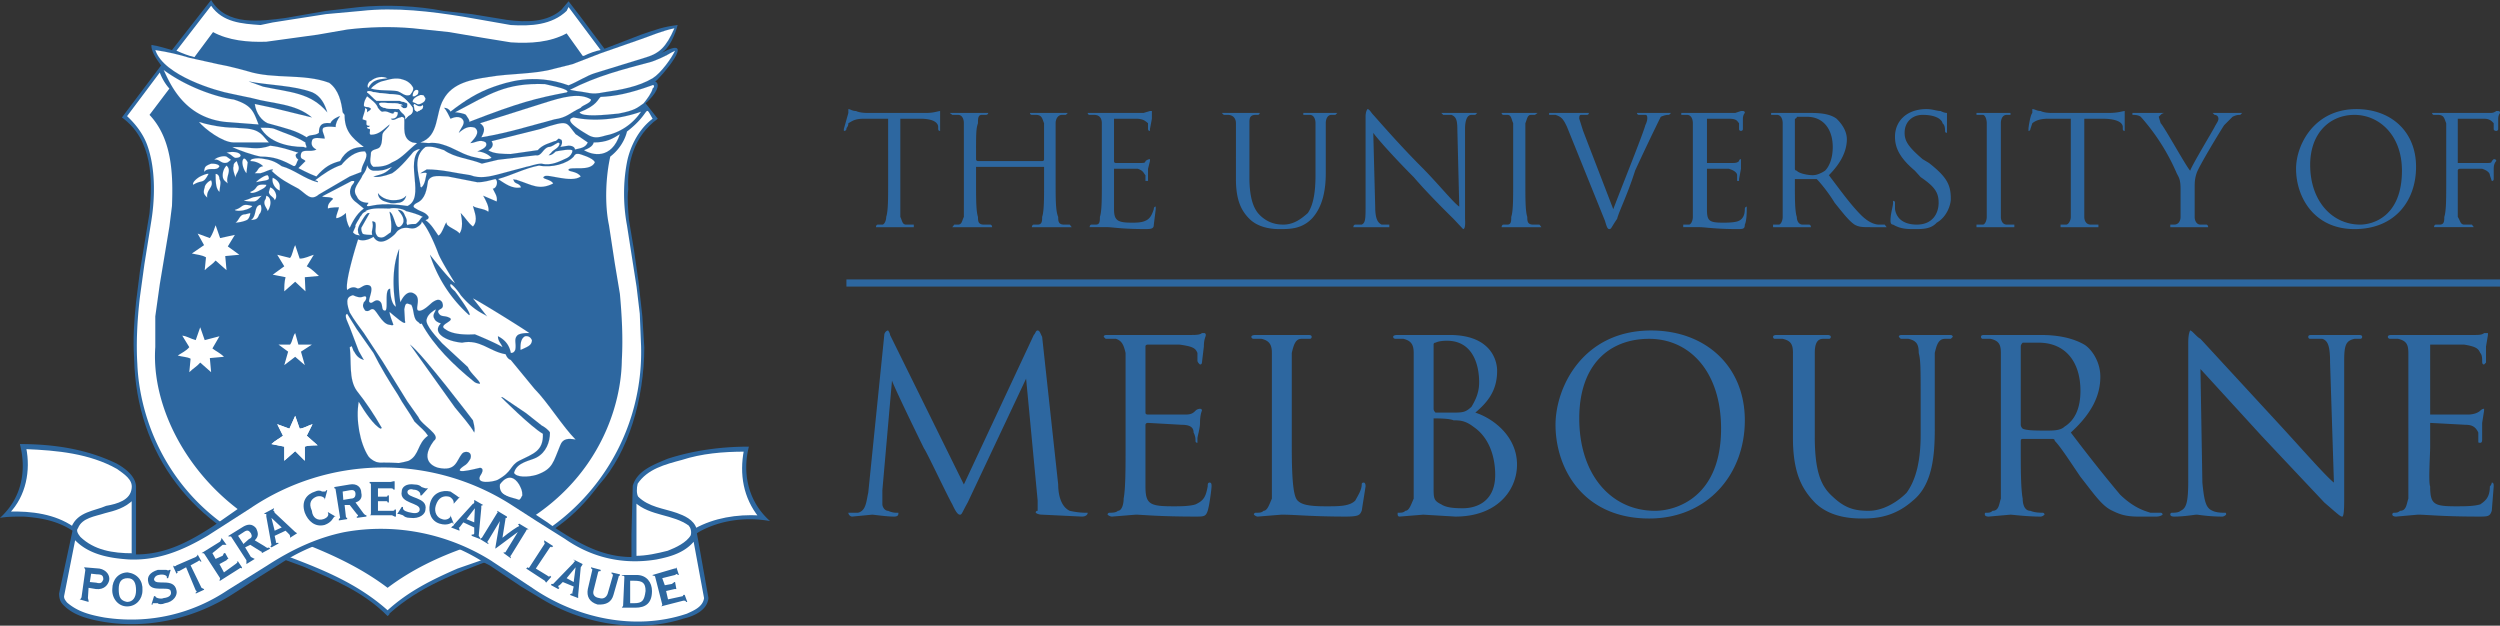 <svg xmlns="http://www.w3.org/2000/svg" xmlns:xlink="http://www.w3.org/1999/xlink" id="Layer_1" viewBox="0 0 3895.8 975"><rect x="0" y="0" width="3895.8" height="975" fill="#333333" stroke="none"/><defs><path id="reuse-0" d="M622 148c6 2 17 13 21 20 1 4 0 9-4 11s-6 6-8 7c2-3 0-5-1-7-2-2-6-5-8-9-11 0-31 0-31-9 2-2 16 0 20 0 6 0 11 0 17 3h-4c2 4 6 6 9 4 2 0 2-4 2-6-2-3-7-3-13-5h-35c-4-2-11-11-15-13 0-2 2-2 4-2 13 4 31 4 46 6Z" class="cls-8"/><path id="reuse-1" d="m655 166 4-2c2 6-5 8-9 10-2-1-4-2-4-4 0-4-3-6 0-8 2 2 6 4 9 4Z" class="cls-8"/><path id="reuse-2" d="M467 668c8-1 13-5 20-7l-9 18 17 15c-6 0-15 0-20 2v22l-15-15-17 15v-22l-20-4c5-5 13-9 18-13l-9-18 19 7 9-20 7 20Z" class="cls-8"/></defs><defs><style>.cls-1{stroke-width:3.63px}.cls-1,.cls-2,.cls-5,.cls-7{stroke-miterlimit:33.89;stroke:#2d67a0}.cls-1,.cls-2,.cls-7,.cls-8,.cls-9{fill-rule:evenodd}.cls-1,.cls-2,.cls-7,.cls-8{fill:#fff}.cls-2{stroke-width:.01px}.cls-5{fill:none}.cls-5,.cls-7{stroke-width:.1px}.cls-9{fill:#2d67a0}</style></defs><path d="M764 873c106-37 143-83 170-118 45-50 70-133 70-214l-3-48-6-54-7-49-8-48c-1-15-3-32-1-47-2-42 9-83 46-110l-19-24c17-15 24-30 15-34 6-3 70-77 9-44 13-7 22-29 26-44-24 3-33 7-57 15l-57 22-39-52-17-22-11 13c-22 20-55 20-85 16l-55-9-44-5c-41-8-89-10-131-6l-52 6-63 11c-39 5-92 13-116-28l-61 78c-8-2-19-6-32-8-1 8 6 20 15 32l-9 12-52 69c48 35 48 96 43 149l-15 91-6 48c-3 28-5 57-3 87 3 151 94 265 234 314l30 11c46 20 92 38 131 77 2-2 3-2 3-4 47-42 102-62 157-83Z" class="cls-9"/><path d="m406 39 19-4 83-13 55-5c54-6 109 1 159 9l74 13c31 2 64 0 87-22l3-6 50 67c-7 1-18 5-26 9h-2l-25-35c-26 14-56 16-87 14l-43-7-53-9-57-6c-34-3-69-2-102 2l-46 8-80 11c-29 1-59-2-83-15l-29 39c-9-2-19-6-28-10l54-70c18 26 48 28 77 30Z" class="cls-2"/><path d="M1051 44c-13 30-24 39-43 45l-81 25c-13 4-26 13-41 19-55-20-98-4-116 2-26 9-46 22-68 39-2-4-6-6-10-6 4 4 8 13 10 17 1 0 11-6 18 0 7 7-2 14-5 22 9-8 16-11 25-8 10 8-3 19-7 24 7 0 15-7 24-1 4 7-6 11-13 14 7 0 17 4 22 10-9 5-20 0-31-2-20-6-26-13-46-19-6-2-15-3-21-2l-13-1c30-10 23-45 36-67 14-26 44-31 70-35 35-6 72-4 103-13l28-7 44-17 63-22c17-6 33-13 52-17Z" class="cls-7"/><path d="M1052 79c-5 11-22 35-35 43-22 13-49 18-77 22-19 4-22 0-41-2l-11-2c43-22 80-31 128-44 24-9 27-13 36-17Zm-448 43c-11 2-22 0-30 15-3-2 0-10 4-11 7-6 18-8 26-4Zm413 16c-1 6-9 17-14 23-10 7-13 11-39 16-20 2-57 6-61-2 28-11 28-20 33-24 22-1 44-5 80-18 3-2 5 2 1 5Zm-151-3c13 3 22 7 17 9-47 9-72 15-152 46 2-2-4-9-5-11-2-2-13-4-17-4 55-29 79-46 140-44l17 4Z" class="cls-7"/><path d="M628 124c-11-4-22 0-30 2-7 1-16 7-20 12 13 4 28 2 41 4 7 2 12 9 20 6 5-6 5-8 5-11-1-2-5-10-16-13Zm24 18c0 2 0 4-2 6-2 0-2 3-7 2 0-4 1-8 5-10 2 0 4 0 4 2Zm269 13c0 6-14 9-16 13-19 9-21 15-41 18l-55 15c-15 4-35 9-59 13 5-9 7-16-2-22l98-31c31-10 57-17 75-6Z" class="cls-7"/><use xlink:href="#reuse-0" class="cls-8"/><use xlink:href="#reuse-0" class="cls-5"/><path d="m661 150 2 3c0 4-2 6-6 8-2 1-5 3-9 0l-5-2c0-6 7-9 12-11 2 0 6 0 6 2Zm-297 5c29 9 31 19 39 39l-52-4c-63-7-85-57-96-81 42 31 92 44 109 46Zm635 19a87 87 0 0 1-50 36c-11 2-20 8-33 0-24-14-35-24-22-27 42 9 86-2 105-9Z" class="cls-7"/><use xlink:href="#reuse-1" class="cls-8"/><use xlink:href="#reuse-1" class="cls-5"/><path d="m412 214 7 8h-55c-17 0-45-21-54-32 26 8 48 9 56 9 18 2 33-1 46 15Zm64 8c-1 3 6 11-3 7-24 0-54-7-67-30 9 0 17 0 22 2 19 8 32 11 48 21Z" class="cls-7"/><path d="M916 222c-4 9-13 9-20 11 0-2-2-6-10-6l-13 2c2-2 4-7 2-11l-4-2c-2 0-3 4-7 4-7 3-18 5-26 14l-42 6c-9 0-28 0-35-6 0 0 11-5 5-14l76-19c46-15 39-11 55 8l19 13Z" class="cls-8"/><path d="M916 222c-4 9-13 9-20 11 0-2-2-6-10-6l-13 2c2-2 4-7 2-11l-4-2c-1 0-3 4-7 4-7 3-18 5-26 14l-42 6c-9 0-28 0-35-6 0 0 11-5 5-14l76-19c46-15 39-11 55 8l19 13Z" class="cls-5"/><path d="M872 223c0 8-10 10-13 15l-4 4c4 0 7-2 11-6 5-1 26-5 26-1s-4 9-8 11c-11 5-25 13-40 9-9 0-17 4-24 5l-41 11c-15 4-31 8-46 2-22-3-44-9-68-9l-10 6c4 0 8-2 10 0-2 7-2 16-8 22-2 0-2-2-2-4-3-18-12-44 8-59 9-2 20 2 29 5 17 12 39 13 59 21l25-6 59-7c9 2 11-11 20-13 5 0 9-4 15-7l1 1Z" class="cls-8"/><path d="M872 223c0 8-10 10-13 15l-4 4c4 0 7-2 11-6 5-1 26-5 26-1s-4 9-8 11c-11 5-25 13-40 9-9 0-17 4-24 5l-41 11c-15 4-31 8-46 2-22-3-44-9-68-9l-10 6c4 0 8-2 10 0-2 7-2 16-8 22l-2-4c-3-18-12-44 8-59 9-2 20 2 29 5 17 12 39 13 59 21l25-6 59-7c9 2 11-11 20-13 5 0 9-4 15-7l1 1Z" class="cls-5"/><path d="M966 209c-13 40-43 33-56 25 15-5 15-12 15-12 20 0 30-6 41-13Zm-501 29c-5 2-5 4-3 8l3 3c-3 2-3 13-9 9-17-9-29-14-50-14-11-2-35-10-44-15 20 0 28 2 37 2 13 0 22-4 22-4 17 2 28 6 44 11Z" class="cls-7"/><path d="M391 249c2-2 10-3 17-2 13 2 20 4 31 12 19 5 36 20 56 25 2-1-2-3-4-3 13-10 26-19 41-24 9-11 22-22 37-21l2 4c1 9-8 17-8 28l-18 7-48 28c-13 11-19 0-32-9-15-8-29-15-42-28 0 0 3 0 2-2-6 0-11 4-19 6h-9l2-2c3-2 3-8 11-9-6-6-15-8-20-8l1-2Zm536 4c-7 15-37 6-41 11-2 4 13 2 19 11-15 11-52-5-57 0-6 4 11 4 14 11-22 11-33 2-55-5-4-2-4 0-7-2 1 9 9 5 12 13-14 3-25-6-36-13 22-6 42-17 64-21 20 4 44-3 54-14 3-6 7-4 9-4 0 0 22 6 24 13Zm-183 31c11 0 19-3 28-5 5 3 2 15-4 15 2 5 8 12 6 20l-21-9c4 7 10 18 8 25-6-5-19-5-24-9 2 9 9 22 0 32-8-6-11-13-19-21 2 10 4 24-2 32-3-6-22-11-20-17-2-2-7 19-13 20-5-7-11-18-20-24 2-1 5-1 5-5-5-8-13-8-20-13-9-4 2-9 2-9 13-6 15-21 17-34 5-11 20-7 31-7l46 9Zm-192-1c0 3-4 5-5 9-4 9 0 18 9 24l11 9c-13 9-20 26-22 30-4-6-6-15-6-23-4 4-11 8-15 8-1-4 4-13 4-17 0 0-13 0-17 2-1-7 4-11 8-15-2-4-15-2-17-4l46-24h4Z" class="cls-7"/><path d="M633 329c-5-4-20-6-26-4-12 0-27-2-38 4h2l-4 2c-4 3-2 3-6 7 0 2-9 13-7 15l-4 9c4 5 8 4 11 5-3-3-3-5-3-7-2-5 7-18 11-24 2-2 3-4 5-4h2l-13 23c0 3 0 5 2 9 2 2 11 2 15 2-2-8 3-11 0-21 2 0 3 0 5 2 2 9-3 15 4 22 9 4 13-3 20-7 2-11 0-22-2-32 6 2 8 19 12 23 3 2 5 0 7-2 7-8 0-17-6-24 2 0 8 0 11 9 6 11 0 9 4 15 2-2 11-2 13-2 9-7 6-9 11-11-7-4-18-7-26-9Z" class="cls-8"/><path d="M633 329c-5-4-20-6-26-4-12 0-27-2-38 4h2l-4 2c-4 3-2 3-6 7 0 2-9 13-7 15l-4 9c4 5 8 4 11 5-3-3-3-5-3-7-2-5 7-18 11-24l5-4h2l-13 23c0 3 0 5 2 9 2 2 11 2 15 2-2-8 3-11 0-21 2 0 3 0 5 2 2 9-3 15 4 22 9 4 13-3 20-7 2-11 0-22-2-32 6 2 8 19 12 23 3 2 5 0 7-2 7-8 0-17-6-24 2 0 8 0 11 9 6 11 0 9 4 15 2-2 11-2 13-2 9-7 6-9 11-11-7-4-18-7-26-9Z" class="cls-5"/><path d="m556 513 26 37c11 22 25 45 38 65 8 15 17 26 26 42 11 11 15 13 21 22-17 12-13 30-30 39 0 0-46 15-63-7-13-20-20-57-15-85 10 17 24 37 34 42l2-1c-12-21-24-39-39-58-13-18-8-46-11-68 0 0 2 0 2-2 3 2 3 8 5 9 4 8 9 11 15 13l-8-14-14-37c-2-6-10-19-4-21l15 24Zm131-13c0 2 0-1 0 0Zm142 30c0 9-9 11-17 15h-1c0-8 0-17 7-21 6-1 9 2 11 6Zm-20 225c3 6 5 9 5 17-2 3-2 5-5 7-13-5-32-5-30-24 0 0 15-24 30 0Z" class="cls-7"/><path d="m737 465 22 28c-4-4-19-7-41-33-5-8-15-19-16-17-2 4 5 9 7 11 0 0 28 37 22 37a215 215 0 0 1-61-94s32 41 39 44c0 0-22-35-26-46s-16-40-26-50c0 0 2 4-9 10-9 3-11-2-22 1-9 4-7 6-13 11-7 6-22 17-31 2 0 0-13 9-24 4 0 0-21 65-17 79 0 0 7-7 15-3 5 3 11-8 20-4 8 4-4 24 0 26 4 4 8-6 15-2s2 15 9 15c6 0-2-34 8-34 0 0 0 23 9 28 0 0-11-50 5-90 0 0-3 59 2 83 0 0 9-22 22-13 11 7 0 24 6 26 7 2 18-10 22-13 6-4 11-6 15 0 5 13-8 9-6 16 4 8 9 4 17 8 11 5-19 11-6 18 10 8 30 9 46 8 0 0 32 13 43 20-2-6-7-9-7-17 12 6 18 15 20 26 2 0 5 0 7-5 2-10-3-17 4-23 5-3 13-3 18-3-16-11-79-50-88-54ZM419 279c-4 3-7 2-20 5 2-3 13-11 18-11 2 2 2 4 2 6Zm17 11v7c-8-3-13-13-11-20 5 2 11 7 11 13Zm-8 22c-1-5-9-7-9-13l2-7c7 2 13 14 7 20Zm-7 0c2 6-2 15-4 17 0-4-9-11-3-19l1-5c4 1 6 5 6 7Zm-13-7c-4 3-7 9-13 9-4 0-13 0-15-2 6 0 13-5 17-5l11-2Zm-4 29c-3 8-5 8-13 9 10-7 4-22 15-24 2 4 2 11-2 15Zm-85-42c-3 9-1 11 4 16-2-13 11-16 6-27-4 1-10 7-10 11Zm74 29c0 2-9 6-11 6-5 2-16 2-16 0 14-4 9-11 27-6Zm22-33c0 4-7 7-11 9-3 2-14 6-14 2 14-5 5-13 25-11Zm-90-17c-2-1-9 2-13 4s-13 9-11 13c15-9 15 0 24-17Zm28-33c7 2 11 8 14 8 6 0 8-2 8-4-2-6-15-6-22-4Zm31 32 2-17c-2-4-4-6-6-6-5 4-1 17 4 23Zm-31-26c-6-2-17 2-19 5 8-2 11 8 21 4l5-4-7-5Zm11 15c-2 5 2 14 3 18 0-7 8-11 4-20l-2-6c-3 2-5 4-5 7Zm22 83c-4 3-15 5-19 5 6-4 6-13 15-13l8-2c0 4-2 8-4 10Zm-57-87c-10 4-10 5-11 13 7-9 20 0 24-9-2-4-10-4-13-4Zm18 18c0 8 4 9 8 13-4-11 7-20-2-28-4 4-6 10-6 15Zm-5 6c3 5 1 9 0 20-6-5-6-17-6-28 4 0 6 4 6 8Z" class="cls-7"/><path d="M643 222c-17-6-12-24-13-37 0-2-4-4-6-2-5 0-11 7-15 2 2 0 6 0 8-2s3-4 3-8l-5-1c0 1-2 1-2 3-6 0-9-5-17-3-3 0-5-4-7-6-2-7-11-13-17-18-3 5-5 9-5 14 0 4 7 2 9 4 6 2-4 6-4 7v-3c1-2-1-2-3-4 0 7-4 13-4 18l6 2v6c1 2 3 2 3 2h2c0 2-2 2-2 2h-2c0 1 0 3 4 3 2 2-2 8 2 9 13 0 20-9 29-16-1 5-9 9-11 15-1 5 0 13-3 18-2 7-13 4-15 11 0 8-4 17 4 22 11 0 20-1 29-7 15-6 26-20 39-30l-7-1Z" class="cls-8"/><path d="M643 222c-17-6-12-24-13-37 0-2-4-4-6-2-5 0-11 7-15 2 2 0 6 0 8-2s3-4 3-8l-5-1-2 3c-6 0-9-5-17-3-3 0-5-4-7-6-2-7-11-13-17-18-3 5-5 9-5 14 0 4 7 2 9 4 6 2-4 6-4 7v-3c1-2-1-2-3-4 0 7-4 13-4 18l6 2v6l3 2h2l-2 2h-2s0 3 4 3c2 2-2 8 2 9 13 0 20-9 29-16-1 5-9 9-11 15-1 5 0 13-3 18-2 7-13 4-15 11 0 8-4 17 4 22 11 0 20-1 29-7 15-6 26-20 39-30l-7-1Z" class="cls-5"/><path d="M726 853c-43 15-85 35-122 63-37-28-78-48-120-65-161-48-250-196-242-310v-48l7-50 15-90 4-32c2-50 0-105-35-142l31-41s-9-9-15-25l-51 68c14 13 25 28 31 44 13 35 13 80 7 118l-11 69-7 51c-4 34-6 71-4 104 4 101 63 245 237 301 53 20 107 42 153 83 33-30 70-48 109-65l46-16a335 335 0 0 0 240-331l-2-50-5-42-15-96c-6-32-6-67 0-98 2-11 11-46 40-68-14-24-1-10-40 20 0 0-4 22-26 39-7 31-9 74-2 107l9 59 8 48c3 33 5 68 3 103-1 94-59 238-243 292Z" class="cls-2"/><path d="M755 877a291 291 0 0 0-316 0l-35 22-37 24c-62 41-142 61-221 43-17-4-35-10-48-24-4-4-6-10-6-17l21-98c-23-15-48-20-76-22-13 0-26 0-37 2 33-30 42-72 31-115 54 0 104 8 150 30 13 7 31 20 31 37v105c46 0 83-20 120-44l43-30c79-51 172-79 273-66 57 7 111 29 161 61l44 29 11 8c37 24 74 46 120 46v-35l2-76c7-24 33-33 54-42 40-13 83-19 127-19-11 43 0 87 33 116-39-7-79-1-111 17l-3 2 18 101c-2 19-22 28-39 32-75 24-160 7-223-32l-30-18-49-33-8-4Z" class="cls-9"/><path d="M764 875c-64-40-145-59-227-44-44 9-83 28-120 52l-61 38c-55 37-123 54-194 43-22-4-42-9-59-24-3-4-5-6-5-11l18-91c21 24 54 30 85 32 46 2 85-15 122-37l67-43a372 372 0 0 1 406-6l42 27 43 27c40 28 88 41 142 32 20-4 44-10 59-30l17 92c-2 15-17 21-28 26-83 28-175 6-242-40l-65-43Z" class="cls-1"/><path d="M207 864c-32 0-61-5-83-26-4-5-8-11-4-16 7-17 28-19 43-24 16-4 31-8 44-21v87Zm868-46c3 4 5 11 3 17-7 12-24 20-37 25-16 4-33 8-51 8v-87c24 22 59 18 85 37Z" class="cls-1"/><path d="M183 729c11 8 26 17 24 32-2 20-24 26-41 29-18 8-44 9-53 32-28-19-63-24-100-23 26-27 33-66 26-101 51 2 101 7 144 31Zm978-27c-7 37-1 73 23 103-36-2-71 4-100 20-4-14-19-20-30-24-20-7-44-9-61-26-3-5-3-14-1-22 16-24 44-31 70-38 31-10 64-13 99-13Z" class="cls-1"/><path d="M124 934c2 0 2-2 3-3l6-43-2-4 24 2c11 2 17 11 15 19-2 7-8 14-20 13l-12-2-1 16 1 4v2l-14-4Zm16-27 10 1c7 2 9 0 11-5 0-6-2-8-10-8l-9-1-2 13Zm59-15c15 2 24 13 23 28 0 14-10 25-24 25s-24-13-23-27c0-15 10-26 24-26Zm-1 46c9 0 14-7 14-18s-3-19-13-19-14 6-14 17c0 13 3 18 13 20Zm42-9h2c0 3 9 5 13 3 9-1 13-5 11-11-2-9-32 4-35-14-2-8 2-15 15-19h13c1 0 3 2 5 0h2l-4 13h-2v-2c0-2-5-5-13-3-5 1-7 5-7 7 2 11 31-4 35 17 2 7-4 18-18 20-4 2-10 2-11 0h-8v2h-2l4-13Zm65-4v-2c2 0 2-2 0-3l-15-36-11 6c-2 0-4 0-2 2l-2 2-5-11 1-2c0 2 2 2 4 0l30-13q3-2 3-4l6 11h-2c0-2-2-2-4 0l-11 6 17 35 4 2v1l-13 6Zm44-33 18-13c2-2 4-2 2-4h2l6 9v2q-2-2-4 0l-30 19h-1l1-4-24-37q-1-2-3-2h-2l29-18 2-4v-2l8 11h-6l-16 13 5 9 11-5 2-4h2l5 9q-2 0-3 2l-11 6 7 13Zm35-13v-6l-24-37h-4v-1l21-13c9-6 16-6 22 1 4 8 4 13-2 19l15 9c3 2 5 4 7 2l2 2-13 7v-2l-2-1-16-10-8 4 9 15 4 2 2 1-13 8Zm-5-31 9-8c5-2 5-5 3-9-3-4-5-6-11-2l-9 6 8 12Zm44 5-2-2c2 0 2-2 2-2l-8-44v-4h-3v-1l15-8v2c-2 0-2 2 0 2l1 3 32 30 3 2-11 7v-3l-1-2-6-6-17 8 2 9v2h4v1l-11 6Zm16-31-16-15 5 20 11-5Zm71-58-4 15v-2c-2-3-7-5-13-3-7 3-13 9-7 22 1 11 9 16 18 13 6-2 9-6 7-10v-1l12 7h-2c-2 2-4 9-15 13-15 4-26-6-31-19-6-18 3-29 16-33 4-2 8-2 11 0h4q2 0 2-2h2Zm18 47v-2l2-2-7-44q0-2-2-2v-2l24-4c11-2 18 4 18 13 2 8-2 13-9 15l11 15c2 3 4 5 6 5v2l-15 2v-2s2 0 2-2l-2-2-11-14h-8l2 18q0 2 2 2v2l-13 2Zm7-32 12-2c5 0 7-3 7-7 0-6-4-7-9-6l-11 2 1 13Zm54 17h22c2 0 4 0 4-2h2v11h-2l-4-2h-35c2 0 2-2 2-4v-44q0-2-2-2v-2h33l4-1h2v13h-2q0-2-4-2h-20v13h13q2 0 2-2h2v11h-2q0-2-2-2h-13v15Zm37-6h2v2c0 4 7 6 13 7 9 2 13-1 13-5 1-11-32-9-28-28 0-7 7-13 20-11 6 0 9 2 11 4l6 2h4l-10 11h-2v-2c0-2-3-7-11-7-5-2-9 1-9 3-2 11 32 8 28 28 0 7-9 15-24 13-6 0-9-2-11-4l-6-2h-3l7-11Zm90-15-9 10v-2c0-4-4-8-7-9-9-2-17 1-21 14-3 10 2 19 10 21 5 2 11 0 13-4v-2l5 13q-2 0-2-2c-1 0-7 6-20 2s-18-17-15-31c4-17 19-22 32-19l9 6 4 3 1-1v1Zm-13 47 2-2s2 0 2-2l30-33c2 0 2-2 2-2v-4l14 8-3 1v4l-4 43 2 3v2l-13-5v-2h2c2 0 2-2 2-2v-9l-17-8-6 8h-1l1 3v2l-13-5Zm36-8 1-22-13 17 12 5Zm9 26 2-2c0 2 1 0 1 0l24-39q2-1 0-1v-2l15 9v2h-2l-5 31c11-9 24-18 26-18q0-2-2-2l2-2 15 9h-2s-2 0-2 2l-24 39c-2 0 0 2 0 2v2l-11-8v-2q2 2 3 0l19-31-35 26v-2l7-41-18 30c-2 2-2 4 0 4v2l-13-8Zm101 8-1-4v-2l14 9-2 2q-1-2-3 0l-22 33 18 11c2 2 4 2 4 0l2 2-8 9-2-3-29-19 2-2q2 2 3 0l24-37Zm10 64v-2h3l32-33c0-2 2-2 2-2q0-2-2-2v-1l14 7-1 2-2 3-4 43v5l-13-5 2-2h2v-2l2-9-17-7-5 5c-2 0-2 2-2 2s0 2 2 2l-2 2-11-6Zm35-5 3-23-14 17 11 6Zm42-19v2c-2 0-4 0-4 2l-7 28c-2 7 2 11 9 12 6 2 11-1 13-7l8-28c0-1 0-3-2-3v-2l13 3v2q-2 0-2 2l-8 28c-3 11-11 16-25 15-13-4-17-13-15-24l7-30q0-2-2-2v-2l15 4Zm37 11c0-2-2-2-4-2v-1h23c16 0 24 12 24 25 0 19-10 26-26 26h-21l2-3 2-45Zm9 41h6c13 0 16-4 18-19 0-13-5-16-18-16h-6v35Zm59-6 23-5 1-2h2l4 11h-2c0-2-2-2-4-2l-35 9q2-1 2-3l-11-43q0-2-4-2v-1l34-10c1 0 3 0 3-2l4 12h-2c0-2-2-2-4 0l-20 5 4 11 11-2 4-3h1l2 11h-3l-13 3 3 13Z" class="cls-9"/><path d="m537 179-3-4c-2-16-6-35-21-46-40-15-86-5-127-18 0 0-28-8-46-11l-45-10c-16-5-33-9-53-12 13 40 96 64 118 68l33 7c32 9 67 8 93 30l-61-15-28-6c2 15 11 26 20 30 32 9 43 11 61 22 4-5 13-2 19-7 0-9 2-17 18-15 2-6 13-11 15-11-4 5-7 11-7 17 0 0-13-2-19 1-4 4 2 11 2 17-6 0-19-4-20 4-2 7 3 11 7 13-9 5-22-2-24 7s4 7 7 11l-11 11s17 9 28 13c13-15 22-20 37-24 9-17 22-22 37-22-20-15-30-26-30-50Zm-127-44-22-8c31 6 70 6 99 17 13 6 19 18 23 31-26-31-58-31-100-40Zm423 471-37-45c-6-2-8-9-8-9-25-4-40-24-68-18-24-2-48-15-33-30-6-2-9-4-11-9-2-6 3-9 3-13-3 2-12 7-14 15-4 9 18 31 24 38l40 37c4 10 19 21 19 26-4 0-8-2-9-3-32-26-63-56-82-91-2 2-3 0-5-2-9-5-6-18-11-27l-6-2c-4 0-4 5-5 9l1 18c4 11-18-9-24-14 0 5 4 14 6 20-2 2-4 0-7 0-11-2-19-22-24-24s-6 5-13 2c-4-6-4-8-2-13 5-4 5-11 0-9-4 1-6 3-17-2-7 2-13 5-5 27 7 12 14 21 22 32l29 44 39 63 17 24c5 13 37 28 24 37-26 35 7 42 7 42 28 6 28-11 37-22 4-5 17-4 13 8 0 0-4 7-7 9-28 18 13 7 22 5 0 0 9 0 0 13-6 13 20 9 27 6 24-13 19-22 34-30 22-11 38-15 37-42-19-11-65-57-65-57h2l37 25 24 19c4 2 11 7 13 11 0 15-6 31-21 39-9 5-31 7-35 24 4 7 21 7 35 3 26-9 26-20 37-46 4-11 13-11 24-9-20-20-44-59-64-79Zm-94 68c-6-11-21-28-30-39l-70-98c20 15 98 118 98 118 3 12 3 15 2 19Zm-96-436s-19 24-32 32c-13 5-24 7-29 5 14-4 18-4 29-15-13 6-18 6-28 6s-11-11-11-8c-1 8-7 15-7 15-4 11-18 21-9 33 3 8 11 10 18 10 0 2-3 3-2 5 6 2 15-7 63 0 28-13-4-68 19-88 1-2-8 1-11 5Zm-23 78c-11 2-13 0-20-2s-11-7-11-13c0 0 7 11 24 11 13 0 17-4 20-7 0 0-2 11-13 11Z" class="cls-7"/><path d="m343 371 23-5-11 18 18 13-22 2 2 22-17-15c-5 6-11 9-17 15l2-20c-7-4-14-4-22-6l19-13-10-18 19 7c5-7 7-15 9-20l7 20Zm124 32c8 0 15-4 22-6l-11 18c8 4 13 10 19 15l-22 2 1 22-16-15-17 15c0-7 0-15 2-22l-20-4 18-13-11-18 20 5c4-5 4-12 8-20l7 21ZM319 530l23-6-11 19c5 4 12 7 18 13l-22 2 2 22-17-15c-5 6-11 9-17 15l2-21c-5-3-14-3-20-5 6-4 13-7 18-13l-11-18c8 1 13 5 21 7l7-20 7 20Zm146 7h21l-17 11 6 21-15-13-17 13 6-21-15-11h18c4-5 4-13 8-18l5 18Z" style="stroke:#fff;stroke-width:.01px;fill:#fff;fill-rule:evenodd;stroke-miterlimit:33.89"/><use xlink:href="#reuse-2" class="cls-8"/><use xlink:href="#reuse-2" style="stroke:#fff;fill:none;stroke-width:.01px;stroke-miterlimit:33.89"/><path d="M1403 285v53c3 6 3 12 9 12h12v4h-59s0-4 3-4h7c3 0 6-6 6-12 3-9 3-28 3-53V185h-37c-16 0-19 4-25 7 0 6-3 6-3 9 0 0 0 3-4 3v-3l7-25v-6c3 0 6 3 12 3 6 3 16 3 19 3h90c13 0 19-3 22-3v31q-3 0-3-3v-3c0-6-6-13-28-13h-31v100Zm242 0c0 25 0 44 4 53 0 6 0 12 9 12h9l3 4h-62s0-4 3-4h6c7 0 7-6 7-12 3-9 3-28 3-53v-25h-106v25c0 25 0 44 3 53 0 6 0 12 9 12h10c3 0 3 4 3 4h-62l3-4h6c6 0 6-6 9-12V192c0-7-3-13-9-13h-9l-4-3h60s0 3-4 3h-6c-6 0-6 6-6 13-3 9-3 15-3 53v3c0 3 3 3 3 3h100q3 0 3-3v-56c-3-7-3-13-13-13h-6c-3 0-3-3-3-3h59l-3 3h-6c-6 0-10 6-10 13v93Zm72-40v-53c0-7-3-13-12-13h-7c-3 0-3-3-3-3h87l10-3h3v12l-3 16v3q-3 0-3-3v-9c-4-3-7-7-19-7h-34v66q0 3 3 3h37c6 0 9 0 9-3q4-3 7-3v3l-3 12v19h-4v-9c-3-3-3-7-12-10h-37v63c0 18 6 21 28 21 6 0 15 0 21-3 7-3 10-9 13-18q0-4 3-4v4l-3 24c0 6-3 7-13 7-37 0-52-3-59-3h-28s0-4 3-4h7c6 0 6-6 6-12 3-9 3-28 3-53v-40Zm209 0v-53c0-7-4-13-13-13h-6l-3-3h59s0 3-3 3h-3c-10 0-10 6-10 13v84c0 34 7 50 16 59 12 12 25 15 37 15 16 0 28-9 38-18 9-13 12-34 12-59v-81c0-7-3-13-9-13h-10v-3h53l-3 3h-6c-6 0-9 6-9 13v78c0 24-4 52-22 71-16 16-34 16-50 16-6 0-31 0-47-16-12-12-21-28-21-62v-34Zm217 77c0 19 4 25 10 28h12v4h-56c0-4 3-4 3-4h10c6-3 6-9 6-31V182c0-9 3-12 3-12 3 0 6 6 9 9s38 44 75 81c25 25 50 56 59 62l-3-121c0-16-3-19-9-22h-13l-3-3h56l-3 3h-6c-6 0-10 7-10 22v140q1 16-3 16l-15-16c-3-3-38-37-62-65-28-28-56-59-63-69l3 115Zm234-37c0 25 0 44 3 53 0 6 0 12 9 12h10l3 4h-62s0-4 3-4h6c6 0 6-6 6-12 3-9 3-28 3-53v-93c-3-7-3-13-9-13h-6c-3 0-3-3-3-3h56l-4 3h-6c-6 0-6 6-9 13v93Zm137 41c12-32 46-116 50-131 3-6 3-10 3-10 0-3 0-6-3-6h-10s-3 0-3-3h53l-3 3c-3 0-6 0-13 3a3425 3425 0 0 0-40 84c-12 38-25 63-28 75-9 13-9 16-12 16s-4-3-7-13l-59-146c-6-13-9-16-18-19h-10v-3h62s0 3-3 3h-9c-3 0-3 3-3 6l6 19 47 122Zm124-81v-53c0-7-3-13-9-13h-9v-3h84l9-3h3q3 0 3 3s-3 3-3 9v16c0 3-3 3-3 3s-3 0-3-3v-9c-3-3-3-7-16-7h-34v69h37c7 0 10 0 13-3 0-3 3-3 3-3v15l-3 16v3h-3v-9c0-3-3-7-13-10h-34v63c0 18 3 21 25 21 6 0 19 0 25-3s9-9 9-18c0-4 3-4 3-4v4c0 3 0 18-3 24 0 7-3 7-12 7-34 0-50-3-59-3h-25v-4h9c3 0 6-6 6-12v-93Zm159-60s3 0 3-3h16c25 0 40 19 40 47 0 19-6 31-12 37-6 4-13 7-19 7-9 0-22-3-25-7 0 0-3 0-3-3v-78Zm-19 100v53c0 6-3 12-6 12h-9v4h59s0-4-3-4h-10c-6 0-9-6-9-12-3-9-3-28-3-53v-6h34c6 6 19 22 28 37 13 16 22 28 31 34 7 4 13 4 25 4h25l-3-4h-9c-6 0-16-3-28-15-16-16-31-37-50-62 19-19 28-38 28-56 0-16-12-28-16-32-12-9-31-9-43-9h-59v3h9c6 0 9 6 9 13v93Zm172 65q-4 0-4-6c0-12 4-22 4-28v-3q3 0 3 3v10c3 18 18 24 34 24 25 0 34-18 34-34s-6-25-28-40l-9-10c-25-21-31-37-31-53 0-24 18-43 49-43 10 0 16 3 22 3q6 3 10 3v31q-3 0-3-3c0-3 0-9-4-12 0-3-6-13-31-13-15 0-28 10-28 28 0 13 6 22 28 41l10 6c28 22 34 34 34 56 0 9-6 28-22 37-9 10-22 10-34 10s-22 0-34-7Zm168-65v53c0 6 3 12 9 12h12v4h-59v-4h10c3 0 6-6 6-12V192c0-7-3-13-6-13h-10v-3h53v3h-6c-6 0-9 6-9 13v93Zm130 0v53c0 6 3 12 10 12h12v4h-59v-4h9c3 0 7-6 7-12V185h-35c-15 0-21 4-25 7l-3 9s0 3-3 3v-3c0-3 3-22 6-25v-6c4 0 7 3 13 3 6 3 15 3 19 3h87c15 0 22-3 25-3v31q-3 0-3-3v-3c0-6-7-13-32-13h-28v100Zm150 9c0-15-3-18-6-24a326 326 0 0 0-56-88c-4-3-10-3-13-3v-3h50s-3 0-6 3l-3 3 3 10c6 6 40 68 46 74 3-9 35-62 38-68s6-9 6-13-3-6-6-6l-3-3h46l-3 3c-3 0-6 0-12 3l-13 13c-6 9-40 65-43 75-3 9-3 15-3 24v44c0 6 3 12 9 12h9c3 0 3 4 3 4h-59v-4h6c7 0 10-6 10-12v-44Zm202-37c0-50 31-78 69-78s74 31 74 87c0 72-46 84-65 84-44 0-78-37-78-93Zm-22 6c0 44 28 94 91 94s96-44 96-97c0-56-40-90-93-90-66 0-94 56-94 93Zm234-18v-53c-3-7-3-13-13-13h-6c-3 0-3-3-3-3h90c3 0 6 0 10-3h3s3 0 3 3c0 0-3 3-3 9v16c0 3-3 3-3 3s-4 0-4-3v-9c-3-3-6-7-15-7h-41v69h44c6 0 9 0 9-3l3-3q4 0 4 3s-4 3-4 12v16q0 3-3 3l-3-9c0-3-3-7-12-10h-34q-4 0-4 3v72c4 6 4 12 10 12h12l3 4h-62s0-4 3-4h6c7 0 7-6 7-12 3-9 3-28 3-53v-40ZM1649 755c0 13 3 34 18 41 13 3 22 3 25 3h3c0 3-3 6-9 6l-62-3c-7 0-10-3-10-3q0-3 3-3v-16l-18-190-91 193c-9 16-9 19-12 19s-6-3-12-16c-10-18-41-84-44-87-3-6-47-96-50-106l-15 171v22c0 3 3 10 9 10 6 3 12 3 12 3h4c0 3 0 6-7 6-12 0-31-3-34-3l-31 3c-3 0-6-3-6-6h15c13-3 13-19 16-31l25-246c0-3 3-7 6-7 0 0 3 4 3 7l115 233 109-233c3-3 3-7 6-7s4 4 7 10l25 230Zm105-124v-81c-3-13-6-19-15-22h-16l-3-3c0-3 3-3 6-3h128c9 0 16 0 19-3h3q3 0 3 3c0 3-3 6-3 18l-3 25s0 3-3 3c0 0-4-3-4-6v-12c-3-7-6-10-28-13h-49q-4 0-4 3v103q0 3 4 3h59c9 0 12-3 15-6s7-3 7-3q3 0 3 3s-3 6-3 19c0 9-4 21-4 24v7q-3 0-3-3c0-3 0-7-3-13 0-6-3-12-18-12l-53-3c-4 0-4 3-4 3v96c0 28 7 31 44 31 9 0 25 0 34-3 13-6 16-12 19-28 0-3 0-6 3-6s3 3 3 6-3 28-6 38c-3 9-6 9-19 9-59 0-84-3-93-3l-37 3c-4 0-7-3-7-3 0-3 3-3 3-3 4 0 10 0 13-3 6 0 9-10 9-19 3-16 3-47 3-81v-65Zm259 65c0 56 3 78 9 84s16 9 44 9c21 0 37 0 46-9 3-6 10-16 10-25q0-3 3-3t3 6l-6 38c-3 6-3 9-25 9-53 0-78-3-100-3l-37 3c-3 0-6-3-6-3 0-3 3-3 3-3 6 0 9 0 12-3 6 0 9-10 13-19V550c0-13-4-19-16-22h-12c-4 0-4-3-4-3q0-3 7-3h81c3 0 6 0 6 3 0 0 0 3-3 3h-13c-9 0-12 9-15 22v146Zm221-159q0-3 3-3c6-3 15-3 18-3 38 0 50 34 50 65 0 16-6 28-12 38-10 9-13 9-34 9h-22q-3-3-3-6V537Zm-31 159v81c-4 9-7 19-13 19-3 3-6 3-12 3v3s0 3 3 3l37-3 50 3c65 0 96-41 96-81 0-44-37-72-65-81 19-16 34-34 34-65 0-19-12-56-74-56h-81q-7 0-7 3s0 3 4 3h12c12 3 16 9 16 22v146Zm31-41v-3c6 0 25 0 31 3 9 0 18 0 31 10 28 19 34 53 34 75 0 43-31 52-50 52-9 0-25 0-34-6-12-6-12-9-12-28V655Zm227-3c0-84 47-124 109-124s112 50 112 140c0 106-69 128-103 128-68 0-118-56-118-144Zm-37 10c0 68 43 146 146 146 90 0 149-68 149-153s-62-140-146-140c-106 0-149 88-149 147Zm370-31v-81c0-13-3-19-16-22h-12c-3 0-3-3-3-3q0-3 6-3h78q6 0 6 3s0 3-3 3h-9c-10 0-13 9-13 22v130c0 56 10 78 28 94 19 18 34 22 56 22s44-13 59-28c16-22 22-53 22-91v-46c0-60 0-69-3-81 0-13-3-19-16-22h-12l-3-3c0-3 3-3 6-3h72c3 0 6 0 6 3l-3 3h-9c-10 0-13 9-16 22v118c0 40-3 87-34 112-28 25-56 28-78 28-13 0-50 0-75-25-18-19-34-43-34-100v-52Zm355-91q0-3 3-6h25c40 0 65 28 65 75 0 28-9 46-25 56-6 6-18 6-28 6-15 0-31 0-37-3q-3-3-3-6V540Zm-31 156v81c-3 9-3 19-13 19-3 3-6 3-9 3s-3 0-3 3c0 0 0 3 6 3l34-3c3 0 25 3 47 3 3 0 6-3 6-3 0-3-3-3-3-3-3 0-12 0-19-3-9 0-12-10-12-19-3-16-3-47-3-81v-9q0-3 3-3h47s3 0 3 3c9 9 25 34 40 56 22 28 34 46 50 53 12 6 22 9 40 9h28c7 0 10-3 10-3 0-3-3-3-3-3h-16c-9-3-25-7-47-28-21-25-46-56-77-97 34-31 46-59 46-87 0-25-15-44-25-50-21-12-46-15-68-15h-87c-3 0-6 0-6 3 0 0 0 3 3 3h12c13 3 16 9 16 22v146Zm314 56c3 31 6 40 16 44 6 3 15 3 18 3s3 0 3 3c0 0-3 3-6 3-22 0-37-3-40-3s-19 3-35 3c-6 0-6-3-6-3q0-3 3-3c3 0 10 0 13-3 9-4 12-13 12-47V534c0-15 3-19 3-19 3 0 10 10 16 13l118 128c37 40 78 87 90 96l-6-187c0-25-3-34-12-37h-19c-3 0-3-3-3-3 0-3 3-3 6-3h72c3 0 6 0 6 3 0 0 0 3-3 3h-9c-13 3-16 9-16 34v218q0 25-3 25c-3 0-6-3-28-22l-97-103-96-105 3 177Zm321-121v-81c0-13-3-19-16-22h-12c-4 0-4-3-4-3 0-3 4-3 7-3h127c7 0 13 0 16-3h6v3l-3 18v25l-3 3c-3 0-3-3-3-6s0-9-3-12c-3-7-7-10-25-13h-53v109h59c9 0 16-3 19-6q3-3 6-3v3l-3 19v24c0 4 0 7-3 7s-3 0-3-3v-13c-3-6-7-12-19-12l-56-3v37c0 12-3 56 0 62 0 28 6 31 40 31 13 0 28 0 38-3 9-6 15-12 15-28 3-3 3-6 3-6 3 0 3 3 3 6l-3 38c-3 9-6 9-21 9-56 0-81-3-94-3l-34 3c-6 0-6-3-6-3q0-3 3-3c3 0 6 0 9-3 10 0 10-10 13-19V631Z" class="cls-9"/><path d="M1319 441h2577" style="fill:none;stroke-width:11.15px;stroke:#2d67a0;stroke-miterlimit:33.89"/></svg>